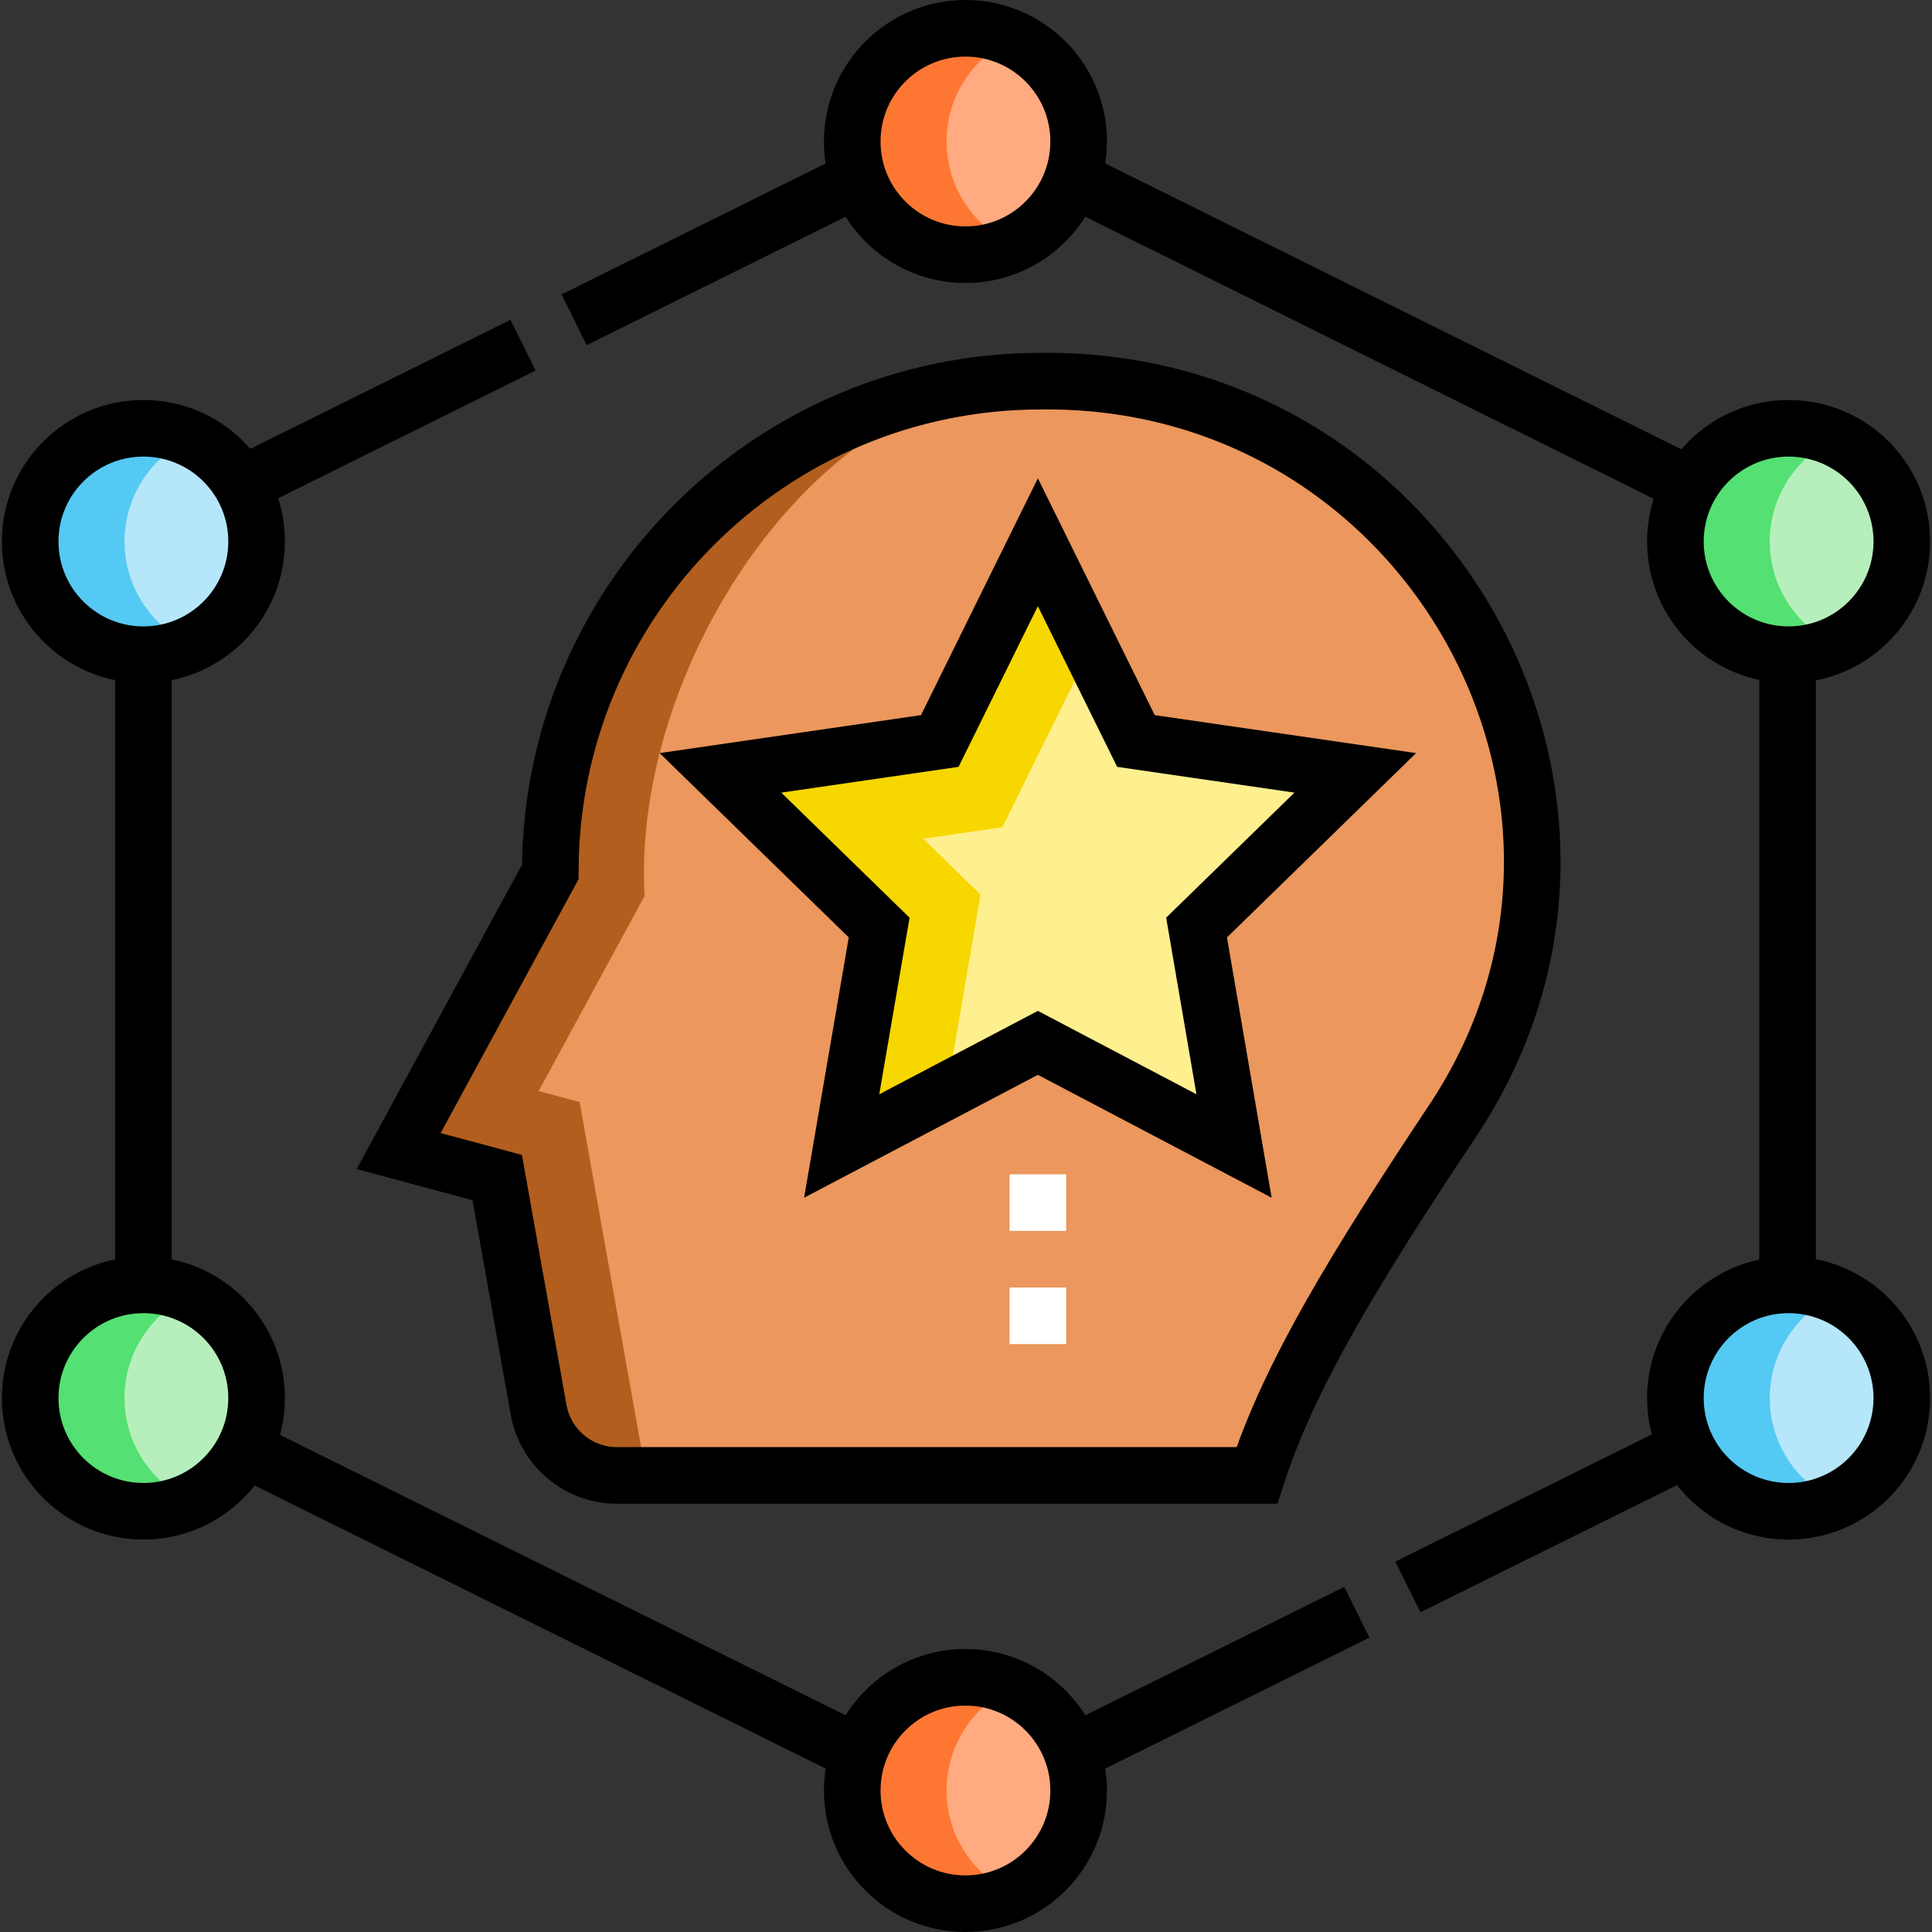 <svg version="1.1" id="Layer_1" xmlns="http://www.w3.org/2000/svg" xmlns:xlink="http://www.w3.org/1999/xlink" x="0px" y="0px" viewBox="0 0 512 512" style="enable-background:new 0 0 512 512;" xml:space="preserve">
<rect x="0" y="0" width="512" height="512" fill="#333333" stroke="none"/>
<g>
	<g>
		<path style="fill:#EB975D;" d="M275.889,101.009c-71.827-0.001-130.055,58.228-130.055,130.056l-40.184,73.981l26.124,7.03&#10;&#9;&#9;&#9;l10.962,61.533C144.529,383.671,153.279,391,163.5,391h169.587c8.664-26.731,26.17-55.257,51.241-93.026&#10;&#9;&#9;&#9;C441.57,213.624,378.92,99.831,275.889,101.009z"/>
		<polygon style="fill:#FEEF8F;" points="275.045,143.7 301.039,196.369 359.162,204.815 317.104,245.812 327.032,303.7 &#10;&#9;&#9;&#9;275.045,276.369 223.058,303.7 232.987,245.812 190.928,204.815 249.052,196.369 &#9;&#9;"/>
		<circle style="fill:#FFAA81;" cx="255.856" cy="37.5" r="30"/>
		<circle style="fill:#B6E6FA;" cx="38" cy="143.503" r="30"/>
		<circle style="fill:#B6EFBB;" cx="474" cy="143.503" r="30"/>
		<circle style="fill:#B6EFBB;" cx="38" cy="370.503" r="30"/>
		<circle style="fill:#B6E6FA;" cx="474" cy="370.503" r="30"/>
		<circle style="fill:#FFAA81;" cx="255.856" cy="474.5" r="30"/>
		<path style="fill:#FE7732;" d="M250.856,37.5c0-12.106,7.174-22.53,17.5-27.271c-3.806-1.748-8.037-2.729-12.5-2.729&#10;&#9;&#9;&#9;c-16.569,0-30,13.431-30,30s13.431,30,30,30c4.463,0,8.694-0.982,12.5-2.729C258.03,60.03,250.856,49.606,250.856,37.5z"/>
		<path style="fill:#FE7732;" d="M250.856,474.5c0-12.106,7.174-22.53,17.5-27.271c-3.806-1.748-8.037-2.729-12.5-2.729&#10;&#9;&#9;&#9;c-16.569,0-30,13.431-30,30s13.431,30,30,30c4.463,0,8.694-0.982,12.5-2.729C258.03,497.03,250.856,486.606,250.856,474.5z"/>
		<path style="fill:#54C9F3;" d="M33,143.503c0-12.106,7.174-22.53,17.5-27.271c-3.806-1.748-8.037-2.729-12.5-2.729&#10;&#9;&#9;&#9;c-16.569,0-30,13.431-30,30s13.431,30,30,30c4.463,0,8.694-0.982,12.5-2.729C40.174,166.033,33,155.609,33,143.503z"/>
		<path style="fill:#54E072;" d="M469,143.503c0-12.106,7.174-22.53,17.5-27.271c-3.806-1.748-8.037-2.729-12.5-2.729&#10;&#9;&#9;&#9;c-16.569,0-30,13.431-30,30s13.431,30,30,30c4.463,0,8.694-0.982,12.5-2.729C476.174,166.033,469,155.609,469,143.503z"/>
		<path style="fill:#54E072;" d="M33,370.503c0-12.106,7.174-22.53,17.5-27.271c-3.806-1.748-8.037-2.729-12.5-2.729&#10;&#9;&#9;&#9;c-16.569,0-30,13.431-30,30s13.431,30,30,30c4.463,0,8.694-0.982,12.5-2.729C40.174,393.033,33,382.609,33,370.503z"/>
		<path style="fill:#54C9F3;" d="M469,370.503c0-12.106,7.174-22.53,17.5-27.271c-3.806-1.748-8.037-2.729-12.5-2.729&#10;&#9;&#9;&#9;c-16.569,0-30,13.431-30,30s13.431,30,30,30c4.463,0,8.694-0.982,12.5-2.729C476.174,393.033,469,382.609,469,370.503z"/>
		<path style="fill:#B25E1E;" d="M142.741,289.138l28.093-51.721c-3.478-59.227,43.893-134.604,102.954-136.381&#10;&#9;&#9;&#9;c-70.857,1.123-127.954,58.903-127.954,130.029l-40.184,73.981l26.123,7.03l10.962,61.533C144.529,383.671,153.279,391,163.5,391&#10;&#9;&#9;&#9;h7.728l-17.626-98.94L142.741,289.138z"/>
		<polygon style="fill:#F7D700;" points="244.653,222.271 265.653,219.219 288.985,171.945 275.045,143.7 249.052,196.369 &#10;&#9;&#9;&#9;190.928,204.815 232.987,245.812 223.058,303.7 250.937,289.044 259.848,237.083 &#9;&#9;"/>
	</g>
	<g>
		<path style="fill:none;stroke:#000000;stroke-width:15;stroke-miterlimit:10;" d="M275.889,101.009&#10;&#9;&#9;&#9;c-71.827-0.001-130.055,58.228-130.055,130.056l-40.184,73.981l26.124,7.03l10.962,61.533C144.529,383.671,153.279,391,163.5,391&#10;&#9;&#9;&#9;h169.587c8.664-26.731,26.17-55.257,51.241-93.026C441.57,213.624,378.92,99.831,275.889,101.009z"/>
		<polygon style="fill:none;stroke:#000000;stroke-width:15;stroke-miterlimit:10;" points="275.045,143.7 301.039,196.369 &#10;&#9;&#9;&#9;359.162,204.815 317.104,245.812 327.032,303.7 275.045,276.369 223.058,303.7 232.987,245.812 190.928,204.815 249.052,196.369 &#10;&#9;&#9;&#9;&#9;&#9;"/>
		<circle style="fill:none;stroke:#000000;stroke-width:15;stroke-miterlimit:10;" cx="255.856" cy="37.5" r="30"/>
		<circle style="fill:none;stroke:#000000;stroke-width:15;stroke-miterlimit:10;" cx="38" cy="143.503" r="30"/>
		<circle style="fill:none;stroke:#000000;stroke-width:15;stroke-miterlimit:10;" cx="474" cy="143.503" r="30"/>
		<circle style="fill:none;stroke:#000000;stroke-width:15;stroke-miterlimit:10;" cx="38" cy="370.503" r="30"/>
		<circle style="fill:none;stroke:#000000;stroke-width:15;stroke-miterlimit:10;" cx="474" cy="370.503" r="30"/>
		<circle style="fill:none;stroke:#000000;stroke-width:15;stroke-miterlimit:10;" cx="255.856" cy="474.5" r="30"/>
		
			<line style="fill:none;stroke:#000000;stroke-width:15;stroke-miterlimit:10;" x1="359.576" y1="427.26" x2="284.186" y2="464.64"/>
		
			<line style="fill:none;stroke:#000000;stroke-width:15;stroke-miterlimit:10;" x1="447.136" y1="383.85" x2="373.106" y2="420.55"/>
		
			<line style="fill:none;stroke:#000000;stroke-width:15;stroke-miterlimit:10;" x1="473.716" y1="173.49" x2="473.716" y2="340.51"/>
		
			<line style="fill:none;stroke:#000000;stroke-width:15;stroke-miterlimit:10;" x1="284.186" y1="47.36" x2="447.956" y2="128.63"/>
		<line style="fill:none;stroke:#000000;stroke-width:15;stroke-miterlimit:10;" x1="227.526" y1="47.36" x2="152.146" y2="84.75"/>
		<line style="fill:none;stroke:#000000;stroke-width:15;stroke-miterlimit:10;" x1="138.616" y1="91.47" x2="63.966" y2="128.5"/>
		<line style="fill:none;stroke:#000000;stroke-width:15;stroke-miterlimit:10;" x1="37.996" y1="340.5" x2="37.996" y2="173.5"/>
		
			<line style="fill:none;stroke:#000000;stroke-width:15;stroke-miterlimit:10;" x1="227.526" y1="464.64" x2="64.796" y2="383.97"/>
	</g>
	<g>
		<line style="fill:none;stroke:#FFFFFF;stroke-width:15;stroke-miterlimit:10;" x1="275.045" y1="311.2" x2="275.045" y2="326.2"/>
		<line style="fill:none;stroke:#FFFFFF;stroke-width:15;stroke-miterlimit:10;" x1="275.045" y1="341.2" x2="275.045" y2="356.2"/>
	</g>
</g>
<g>
</g>
<g>
</g>
<g>
</g>
<g>
</g>
<g>
</g>
<g>
</g>
<g>
</g>
<g>
</g>
<g>
</g>
<g>
</g>
<g>
</g>
<g>
</g>
<g>
</g>
<g>
</g>
<g>
</g>
</svg>